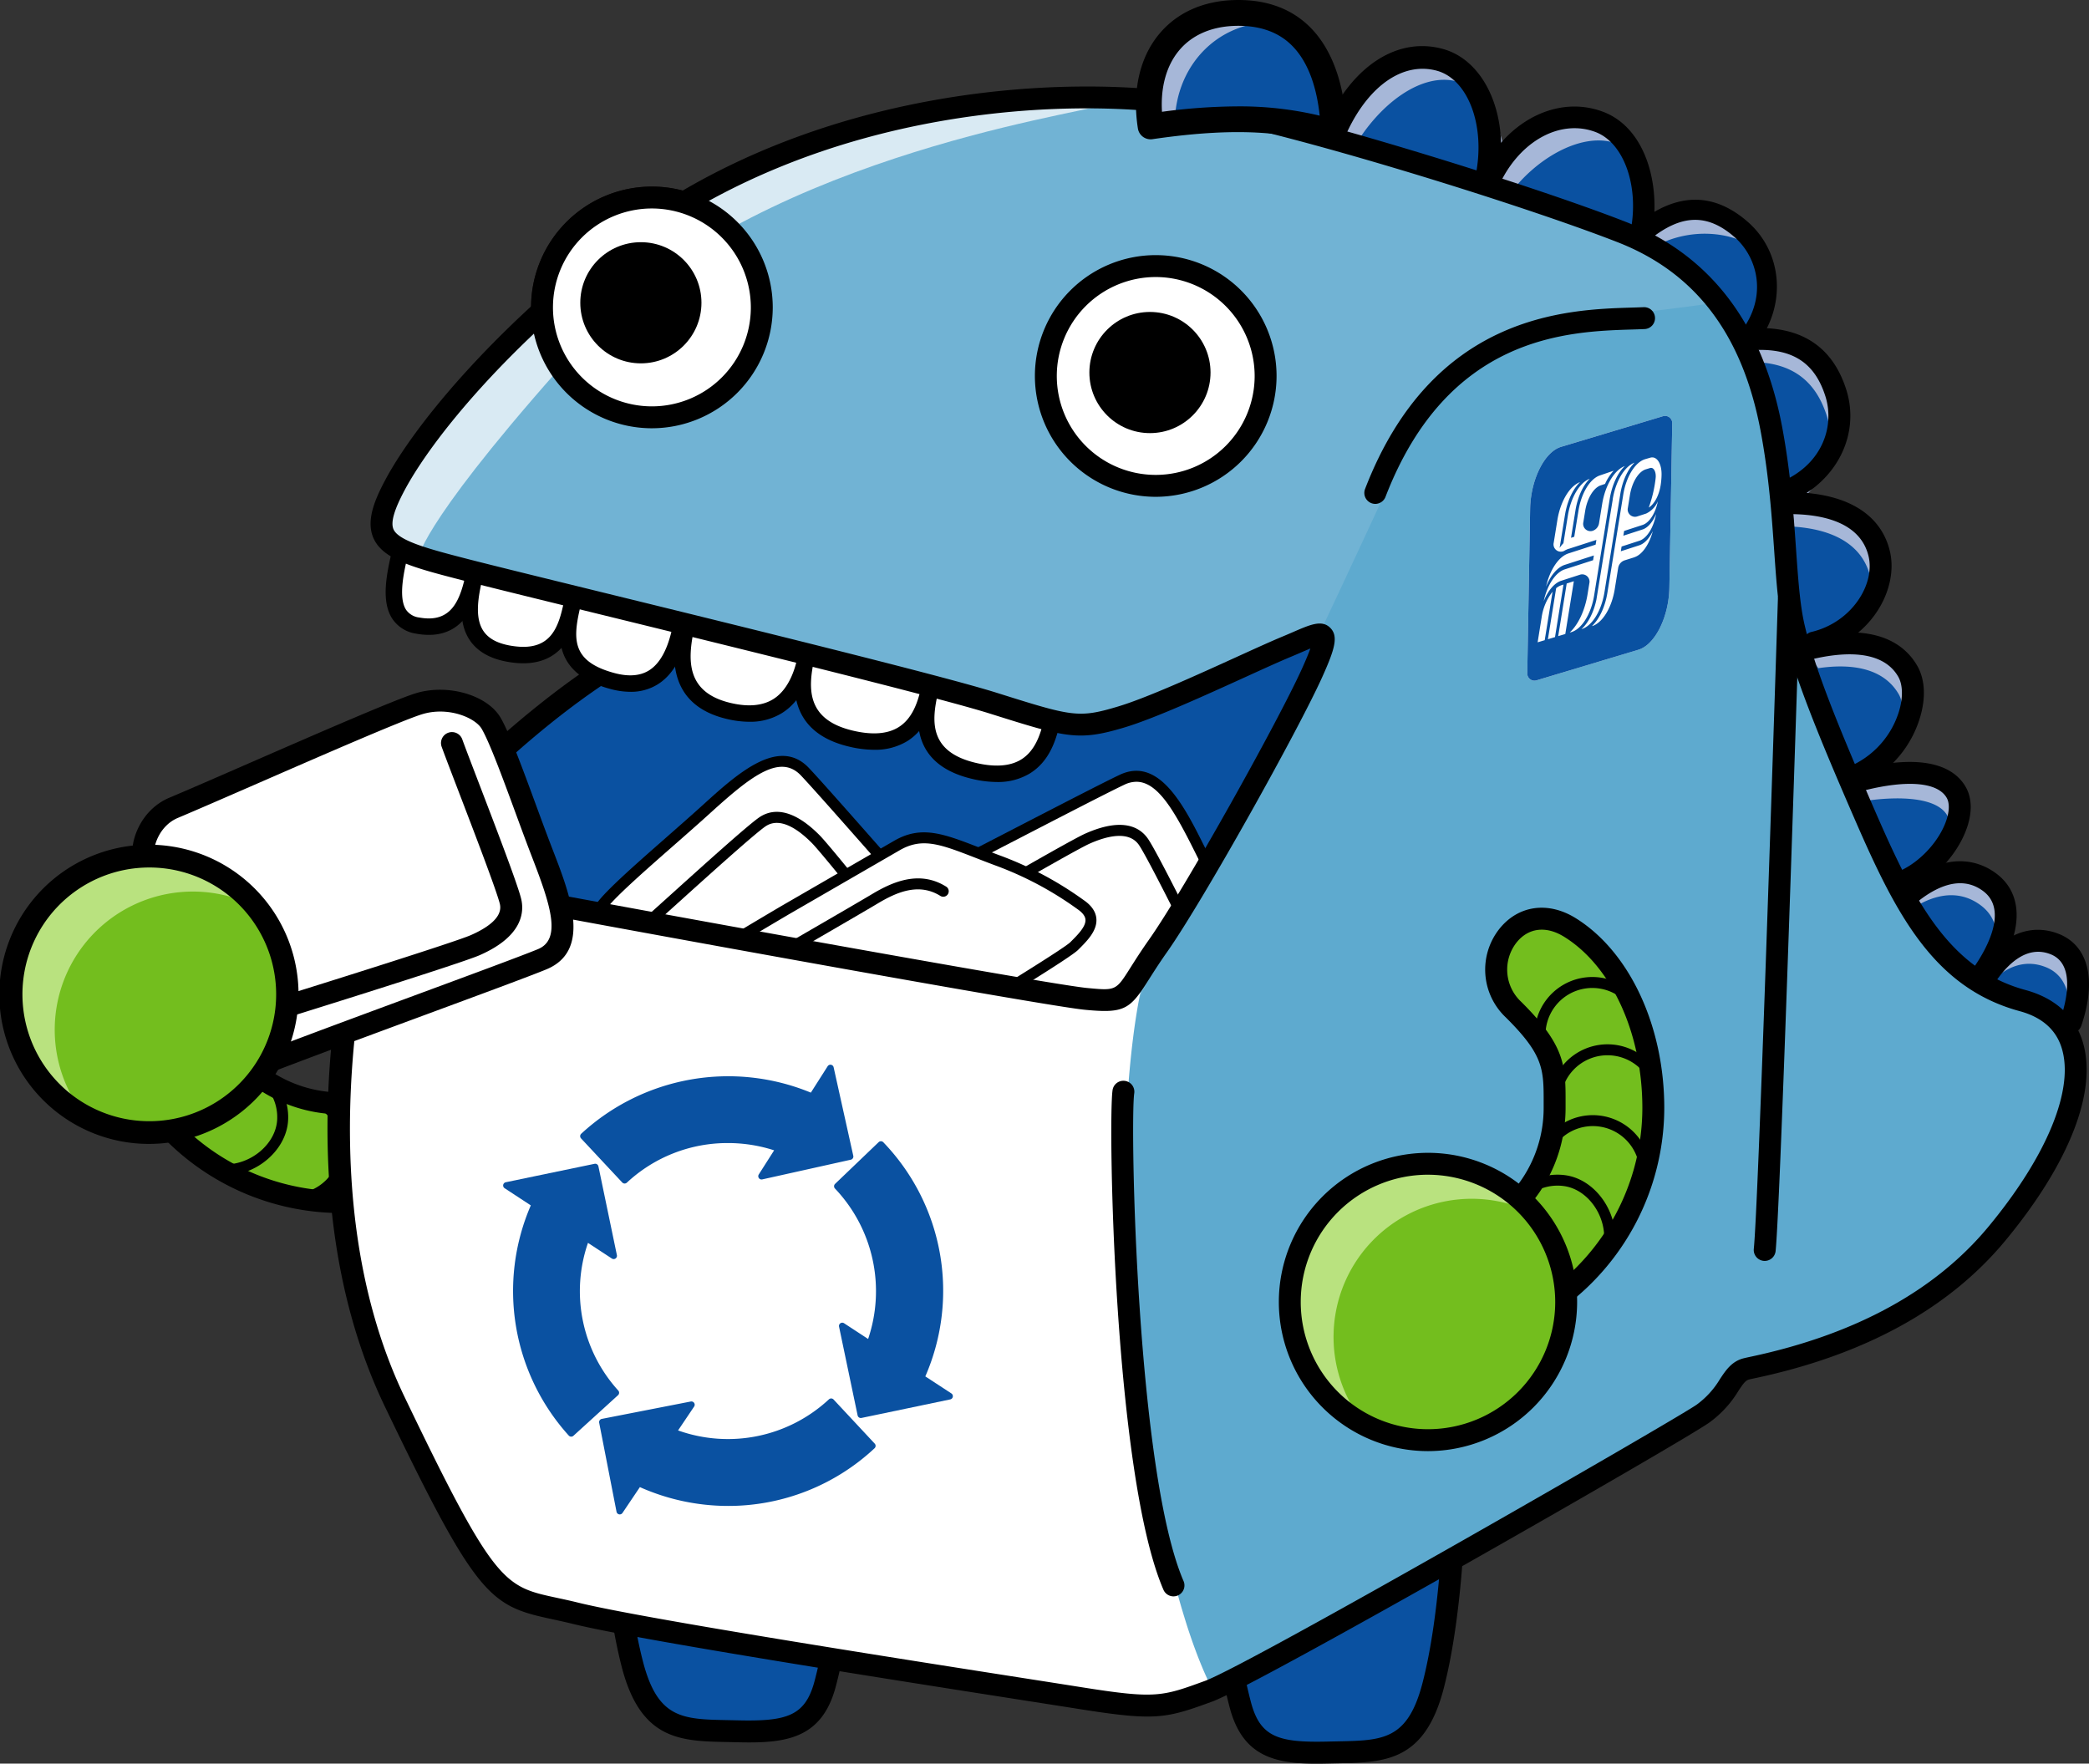 <svg xmlns="http://www.w3.org/2000/svg" width="687.02" height="580"><rect width="100%" height="100%" fill="#333333" stroke="none"/><g data-name="グループ 42745" transform="translate(-145.155 -186.438)"><g data-name="グループ 41217"><path data-name="パス 316689" d="M264.648 581.427c23.688-2.212 47.167-13.951 56.557-32.882s-15.982-31.3-28.642-15.914-18.334 15.293-30.933 16.47a45.452 45.452 0 01-45.9-27.163 17.194 17.194 0 01-31.3 9.205 77.934 77.934 0 0080.218 50.284z" fill="#73be1e"/></g><g data-name="グループ 41218"><path data-name="パス 316690" d="M273.536 473.8c1.126-5.356 38.04-48.468 79.464-72.42s44.805-21.979 44.805-21.979l189.361 10.143-70.447 136.389-245.156-48.751z" fill="#0a51a1"/><path data-name="パス 316691" d="M516.719 529.534a3.477 3.477 0 01-.7-.071l-245.157-48.75a3.6 3.6 0 01-2.41-5.349l1.813-3.107c3.767-9.434 42.027-51.5 80.934-73.994 35.508-20.535 44.213-22.808 47.129-22.442l189.03 10.125a3.6 3.6 0 013.01 5.252l-70.449 136.386a3.605 3.605 0 01-3.2 1.95zm-239.66-54.935l237.702 47.266 66.645-129.026-183.794-9.846c-.069 0-.135-.008-.2-.015-1.3.2-9.152 2.174-42.6 21.517-39.55 22.87-75.447 64.277-77.753 70.104zm-3.523-.8zm124.036-90.834zm-1.548-.43c.084.048.165.089.247.127-.085-.043-.166-.083-.248-.129zm-.013-.008l.013.008zm-.01-.005l.01.005zm-.013-.008l.01.005z"/></g><g data-name="グループ 41219" transform="translate(485.501 270.341)"><circle data-name="楕円形 297" cx="36.139" cy="36.139" r="36.139" transform="translate(3.602 3.601)" fill="#fff"/><path data-name="パス 316692" d="M39.741 79.48a39.74 39.74 0 1139.744-39.741A39.786 39.786 0 0139.741 79.48zm0-72.275a32.535 32.535 0 1032.537 32.534A32.572 32.572 0 0039.741 7.204z" fill="#130a0a"/></g><circle data-name="楕円形 298" cx="19.922" cy="19.922" r="19.922" transform="translate(503.424 289.032)" fill="#130a0a"/><g data-name="グループ 41220" transform="translate(319.808 247.795)"><circle data-name="楕円形 299" cx="36.139" cy="36.139" r="36.139" transform="translate(3.605 3.604)" fill="#fff"/><path data-name="パス 316693" d="M39.742 79.485a39.742 39.742 0 1139.741-39.741 39.789 39.789 0 01-39.741 39.741zm0-72.28a32.538 32.538 0 1032.537 32.539 32.577 32.577 0 00-32.537-32.54z" fill="#130a0a"/></g><circle data-name="楕円形 300" cx="19.922" cy="19.922" r="19.922" transform="translate(336 266.087)" fill="#130a0a"/><path data-name="パス 316694" d="M257.411 585.373a81.654 81.654 0 01-76.361-52.963 3.6 3.6 0 016.33-3.323 13.593 13.593 0 0024.748-7.273 3.6 3.6 0 016.907-1.3 41.729 41.729 0 0042.26 25.009l1.538-.142c11.15-1.017 15.764-1.439 26.947-15.029a21.587 21.587 0 0128.673-4.868c8.379 5.422 10.725 15.105 5.979 24.671-9.264 18.677-32.6 32.361-59.448 34.871q-3.805.347-7.573.347zm7.237-3.938zm-71.35-39.983a74.461 74.461 0 0071.015 36.392c24.42-2.28 45.484-14.409 53.664-30.9 3.1-6.254 1.818-12.017-3.44-15.418a14.456 14.456 0 00-19.193 3.4c-13.095 15.914-19.76 16.524-31.858 17.627l-1.523.14a48.923 48.923 0 01-45.189-21.367 20.766 20.766 0 01-23.477 10.125z"/><path data-name="パス 316695" d="M406.991 571.215c-14.655-15.215-54.737-55-61-63s-3.178-18.832-2.575-23.144 21.14-20.9 32.57-31.194 24.7-23.289 33.848-13.677 63.192 72.021 71.879 80.448 1.314 8.1-10.27 18.006-41.694 32.844-45.181 35.549-13.227 3.293-19.271-2.988z" fill="#fff"/><path data-name="パス 316696" d="M419.093 577.929a18.6 18.6 0 01-13.4-5.466c-4.721-4.9-12.2-12.474-20.121-20.49-17.2-17.414-36.7-37.148-41-42.652-6.973-8.918-6.903-21.236-2.473-26.712 3.61-4.472 13.15-12.848 22.376-20.947 3.574-3.137 7.128-6.259 10.313-9.126l1.777-1.6c11-9.968 24.7-22.363 34.583-11.973 3.892 4.09 15.5 17.269 28.94 32.526 17.78 20.182 37.929 43.059 42.888 47.871 3.262 3.165 4.517 5.333 4.334 7.489-.241 2.789-2.758 4.5-6.569 7.105a88.388 88.388 0 00-8.12 6.071c-9.978 8.531-33.457 26.553-42.3 33.335l-2.954 2.268a13.956 13.956 0 01-8.274 2.301zm-10.8-7.962c5.354 5.554 14.088 4.972 16.872 2.812l2.964-2.28c8.821-6.767 32.247-24.748 42.151-33.215a91.442 91.442 0 018.43-6.307c2.745-1.873 4.914-3.353 5.008-4.441.076-.882-1.017-2.425-3.251-4.594-5.061-4.909-25.261-27.844-43.084-48.077-12.856-14.594-25-28.383-28.846-32.425-6.93-7.276-16.615.448-29.555 12.162l-1.785 1.612c-3.193 2.878-6.76 6.007-10.347 9.157-9.111 8-18.535 16.272-21.951 20.5-3.493 4.324-3.155 14.978 2.517 22.231 4.177 5.341 24.44 25.853 40.722 42.339 7.923 8.027 15.413 15.607 20.151 20.526z"/><path data-name="パス 316697" d="M459.442 521.074a1.806 1.806 0 01-1.416-.684c-.407-.516-40.8-51.6-45.868-56.712-4.319-4.357-10.486-8.839-15.37-5.394-3.849 2.707-18.822 16.216-29.756 26.08-5.039 4.545-9.365 8.447-11.676 10.463a1.802 1.802 0 11-2.369-2.715c2.306-2.008 6.612-5.9 11.633-10.425 11.615-10.476 26.07-23.517 30.094-26.349 3.834-2.7 10.413-3.874 20 5.8 5.206 5.257 44.47 54.905 46.14 57.015a1.8 1.8 0 01-.3 2.529 1.776 1.776 0 01-1.112.392z"/><path data-name="パス 316698" d="M469.275 565.953c19.18-8.852 70.974-31.357 79.714-36.543s10.26-14.167 11.264-18.4-12.568-29.374-19.468-43.122-14.559-30.671-26.568-25.037S429.18 487 418.025 491.696s-4.167 7.072 3.028 20.507 26.919 45.746 29.186 49.533 11.125 7.87 19.036 4.217z" fill="#fff"/><path data-name="パス 316699" d="M462.709 569.17c-6.3 0-12.027-3.178-14.02-6.505l-1.947-3.223c-5.768-9.523-21.092-34.825-27.28-46.384a89.038 89.038 0 00-5.361-8.608c-2.606-3.808-4.327-6.32-3.536-9.007.61-2.074 2.568-3.638 6.757-5.4 6.378-2.684 33.508-16.7 57.447-29.072 18.016-9.309 33.574-17.348 38.679-19.745 12.98-6.078 21.242 10.446 27.877 23.728l1.068 2.133c1.924 3.833 4.106 8.036 6.3 12.263 5.651 10.893 11.5 22.155 13.234 27.628 2.13 6.709-2.278 18.214-12.017 23.987-6 3.562-31.3 14.854-53.621 24.816-10.318 4.606-20.065 8.956-26.258 11.816a17.375 17.375 0 01-7.322 1.573zm6.566-3.211zm49.613-122.423a9.185 9.185 0 00-3.912.943c-5.041 2.367-21.321 10.779-38.554 19.684-24 12.4-51.2 26.453-57.7 29.194-2.867 1.207-4.449 2.25-4.7 3.1-.305 1.045 1.177 3.211 3.056 5.956a91.425 91.425 0 015.562 8.938c6.144 11.478 21.43 36.719 27.185 46.224l1.955 3.234c1.81 3.023 9.736 6.742 16.743 3.511 6.213-2.867 15.97-7.225 26.3-11.834 21.128-9.431 47.426-21.168 53.248-24.626 7.921-4.7 12.106-14.5 10.423-19.8-1.645-5.178-7.415-16.3-13-27.058-2.2-4.24-4.388-8.458-6.322-12.3l-1.07-2.143c-6.631-13.281-12.125-23.023-19.214-23.023z"/><path data-name="パス 316700" d="M546.729 514.503a1.8 1.8 0 01-1.6-.966c-1.424-2.72-4.037-7.929-7.082-14-6.6-13.158-15.644-31.182-18.245-35.1-3.3-4.972-10.674-3.048-16.28-.559-6.577 2.929-62.77 35.847-63.337 36.18a1.802 1.802 0 01-1.823-3.109c2.324-1.36 56.939-33.353 63.7-36.363 12.451-5.537 18.156-2.044 20.744 1.861 2.723 4.1 11.452 21.494 18.466 35.473 3.033 6.045 5.636 11.234 7.054 13.944a1.8 1.8 0 01-1.594 2.636z"/><g data-name="グループ 41221"><path data-name="パス 316701" d="M403.289 485.799s27.29-15.774 36.805-21.283 16.773-1.251 32.8 4.759a113.574 113.574 0 0127.791 14.77c6.76 4.759 1.5 9.764-2.255 13.522s-68.1 42.311-77.362 48.318-18.026-.249-34.55-10.514-27.041-22.033-20.029-27.038 36.8-22.534 36.8-22.534z" fill="#fff"/><path data-name="パス 316702" d="M413.56 550.052c-6.93 0-14.48-4.716-24.971-11.264l-3.023-1.884c-14.249-8.852-22.877-17.912-23.08-24.234a6.626 6.626 0 012.954-5.8c7-5 35.717-21.905 36.937-22.62l.013-.008s27.29-15.771 36.8-21.28c8.979-5.206 16.262-2.372 28.324 2.323 1.863.722 3.856 1.5 6.01 2.306a114.985 114.985 0 0127.613 14.561l.587.417c2.466 1.736 3.811 3.742 4 5.959.341 3.963-3.058 7.354-5.791 10.08l-.229.229c-2.474 2.476-25.241 16.45-54.75 34.461-10.664 6.508-19.874 12.131-22.9 14.1a15.209 15.209 0 01-8.494 2.654zm-9.36-62.694c-.531.31-29.827 17.558-36.665 22.442a3.063 3.063 0 00-1.449 2.753c.158 4.888 8.75 13.445 21.382 21.293l3.03 1.886c14.1 8.806 21.867 13.651 29.588 8.643 3.074-1.991 11.864-7.357 22.991-14.149 20.594-12.568 51.712-31.566 54.079-33.932l.231-.231c2.2-2.2 4.942-4.932 4.746-7.222-.094-1.108-.933-2.224-2.486-3.32l-.608-.432a111.423 111.423 0 00-26.779-14.127 452.682 452.682 0 01-6.048-2.321c-11.806-4.588-17.731-6.894-25.215-2.56-9.426 5.452-36.302 20.984-36.798 21.271z"/></g><g data-name="グループ 41222"><path data-name="パス 316703" d="M455.367 479.541c-8.013-5.008-16.275-1.253-22.533 2.5s-41.81 24.288-41.81 24.288" fill="#fff"/><path data-name="パス 316704" d="M391.023 508.137a1.8 1.8 0 01-.9-3.363c.356-.206 35.61-20.568 41.787-24.27 6.742-4.045 15.614-7.985 24.412-2.486a1.8 1.8 0 11-1.909 3.053c-7.1-4.433-14.422-1.215-20.65 2.522-6.2 3.719-41.482 24.1-41.838 24.3a1.808 1.808 0 01-.902.244z"/></g><path data-name="パス 316705" d="M820.853 496.904c-6.485-2.55-12.848-.475-18.555 5.59l-1.8-1.07c5.234-9.556 6.51-19.244-.989-24.837-6-4.474-13.125-4.337-20.713-.018l-1.49-3.973c9.208-7.024 14.953-19.013 11.2-25.566-3.651-6.368-12.889-7.431-23.9-5.636l-1.9-4.344c9.942-8.257 14.211-22.335 9.856-29.873-4.406-7.626-13.634-10.453-26.479-8.559-.285-.676-.557-1.319-.821-1.95 13.006-4.85 20.332-17.935 17.937-28.075-2.344-9.927-11.142-15.525-25.04-16.511-.224-2.214-.45-4.428-.674-6.625 10.852-7.1 14.77-19.3 11.427-29.806-3.946-12.4-12.848-19.379-30.6-17.406l3.9 15.621-6.114-.1 9.693 109.741s28.451 67.847 32.829 70.348 44.086 29.7 44.086 29.7l6.577-9.37 16.941 8.455c3.808-11.137 3.65-22.193-5.371-25.736z" fill="#0a51a1"/><g data-name="グループ 41223" fill="#a6b7d8"><path data-name="パス 316706" d="M735.198 359.648c13.9.986 22.7 6.584 25.04 16.509 1.18 4.993-.864 9.853-4.784 14.086 6.368-6.139 9.406-14.6 7.743-21.649-2.344-9.927-11.142-15.525-25.04-16.511a298.87 298.87 0 00-.173-1.708 30.144 30.144 0 01-3.46 2.649c.224 2.194.45 4.409.674 6.624z"/><path data-name="パス 316707" d="M745.951 323.215a24.852 24.852 0 01.559 12.851 25.234 25.234 0 002.4-20.416c-3.945-12.4-12.848-19.379-30.6-17.406l1.815 7.268c14.592-.282 22.254 6.477 25.826 17.703z"/><path data-name="パス 316708" d="M743.121 406.183c12.845-1.9 22.073.933 26.479 8.559 2.835 4.906.142 13.036-4.815 20.4 8.43-8.381 11.808-20.975 7.774-27.961-4.405-7.626-13.633-10.453-26.479-8.559l-.419-1a53.717 53.717 0 01-6.9 3.142c.267.63 4.075 4.746 4.36 5.419z"/><path data-name="パス 316709" d="M755.367 445.688c.653 1.5 1.291 2.951 1.9 4.342 11.01-1.792 24.626-1.8 28.276 4.566a11.084 11.084 0 01.874 7.631c3.185-5.532 4.309-11.315 2.085-15.2-3.651-6.368-12.889-7.431-23.9-5.636l-1.632-3.729a49.991 49.991 0 01-7.603 8.026z"/><path data-name="パス 316710" d="M820.857 496.904c-6.485-2.55-12.848-.475-18.555 5.59l-1.569-.931a39.663 39.663 0 01-3.193 7.426l1.8 1.07c5.707-6.068 12.07-8.14 18.558-5.59 6.81 2.677 8.559 9.645 7.37 17.691l.956.478c3.808-11.135 3.65-22.19-5.367-25.734z"/><path data-name="パス 316711" d="M774.349 480.161l1.49 3.973c7.588-4.319 14.716-4.456 20.713.018 5.2 3.877 6.175 9.721 4.545 16.125 4.713-9.177 5.613-18.321-1.586-23.69-6-4.474-13.125-4.337-20.713-.018l-.13-.341a35.227 35.227 0 01-4.319 3.933z"/><path data-name="パス 316712" d="M762.703 437.05l.269.615q.949-1.243 1.813-2.527a30.04 30.04 0 01-2.082 1.912z"/><path data-name="パス 316713" d="M800.734 501.563q.2-.644.364-1.286c-.2.384-.389.765-.6 1.146z"/><path data-name="パス 316714" d="M777.308 472.596l1.36 3.633c4.022-4.3 6.876-9.419 7.751-14a35.668 35.668 0 01-9.111 10.367z"/><path data-name="パス 316715" d="M737.483 345.457l.5 4.916a26.709 26.709 0 008.526-14.307 28.342 28.342 0 01-9.026 9.391z"/><path data-name="パス 316716" d="M745.661 397.621a38.556 38.556 0 009.792-7.38 29.583 29.583 0 01-10.194 6.427c.13.307.269.635.402.953z"/></g><path data-name="パス 316717" d="M730.942 352.383a3.6 3.6 0 01-1.264-6.978c14.615-5.478 19.01-18.568 15.8-28.662-3.8-11.953-12.062-16.549-26.771-14.92a3.602 3.602 0 11-.8-7.159c18.014-2.008 29.6 4.693 34.433 19.895 4.868 15.3-3.788 31.464-20.136 37.593a3.567 3.567 0 01-1.262.231z"/><path data-name="パス 316718" d="M717.786 261.912c-7.454-6.523-19.219-6.749-30.628-2.369.737-13.42-5.849-29.235-16.127-33.045-11.132-4.128-26.98 4.916-35.88 17.734 1.345-16.3-5.018-34.995-16.465-38.119-12.767-3.488-28.434 9.447-36.413 26.263l52.126 17.376c.043-.208.066-.427.1-.638l46.526 14.556 39.706 33.335c9.029-12.245 6.265-27.03-2.945-35.093z" fill="#0a51a1"/><g data-name="グループ 41224" fill="#a6b7d8"><path data-name="パス 316719" d="M640.864 251.374c.053-.076.112-.148.163-.221l-.148-.046c-.007.086-.007.178-.015.267z"/><path data-name="パス 316720" d="M640.88 251.107l.147.046c8.93-12.7 24.651-21.618 35.719-17.515a12.6 12.6 0 016.882 6.721c-2.834-6.536-7.2-11.862-12.6-13.862-9.22-3.419-28.993 4.835-35.506 18.641.695 4.304 5.691 1.653 5.358 5.969z"/><path data-name="パス 316721" d="M687.889 268.325c12.645-7.705 27.857-5.771 35.417.585a24.658 24.658 0 00-5.519-7c-7.454-6.523-19.216-6.749-30.628-2.369.285-5.175 1.167.85.73 8.784z"/><path data-name="パス 316722" d="M624.401 213.253a14.533 14.533 0 015.349 2.87c-2.779-5.038-6.51-8.768-11.063-10.011-12.767-3.488-28.434 9.447-36.413 26.263l8.081 2.695c8.444-14.562 22.436-24.987 34.046-21.817z"/><path data-name="パス 316723" d="M683.628 240.359a41.398 41.398 0 011.312 3.414 23.89 23.89 0 00-1.312-3.414z"/><path data-name="パス 316724" d="M635.152 244.231a48.812 48.812 0 015.153-6.21c-1.472-9.136-5.14-17.475-10.555-21.9 4.21 7.633 6.21 18.295 5.402 28.11z"/></g><path data-name="パス 316725" d="M720.733 300.318a3.314 3.314 0 01-2.667-5.285c8.374-11.356 5.1-24-2.466-30.625-8.88-7.771-17.429-7.563-27.722.686a3.317 3.317 0 01-4.146-5.178c12.749-10.217 24.941-10.385 36.238-.5s12.772 26.891 3.435 39.553a3.311 3.311 0 01-2.672 1.349z"/><path data-name="パス 316726" d="M684.543 268.32a3.452 3.452 0 01-.813-.1 3.546 3.546 0 01-2.646-4.268c3.564-15.189-1.5-30.5-11.287-34.128-10.951-4.067-23.5 2.234-30.518 15.306a3.553 3.553 0 11-6.261-3.361c8.74-16.282 24.885-23.942 39.25-18.608 14.79 5.489 19.615 25.876 15.731 42.413a3.554 3.554 0 01-3.456 2.746z"/><path data-name="パス 316727" d="M634.119 248.456a3.766 3.766 0 01-.747-.074 3.718 3.718 0 01-2.9-4.385c3.282-16.094-2.443-31.482-12.767-34.3-10.893-2.974-22.144 4.627-29.367 19.844a3.716 3.716 0 11-6.714-3.188c8.864-18.682 23.436-27.826 38.038-23.825 14.267 3.895 22.213 22.762 18.092 42.954a3.715 3.715 0 01-3.635 2.974z"/><path data-name="パス 316728" d="M741.751 401.367a3.6 3.6 0 01-.834-7.11c13.349-3.183 20.919-15.738 18.774-24.839-2.71-11.478-15.66-13.91-26.125-13.91-.066 0-.155-.005-.193 0a3.6 3.6 0 01-.008-7.2h.2c18.413 0 30.178 6.907 33.139 19.463 2.934 12.426-6.249 29.242-24.115 33.5a3.52 3.52 0 01-.838.096z"/><path data-name="パス 316729" d="M756.805 444.505a3.6 3.6 0 01-1.569-6.849 28.942 28.942 0 0014.421-17.175c1.4-4.543 1.317-8.841-.219-11.5-5.333-9.233-18.822-8.109-29.2-5.539a3.606 3.606 0 01-1.734-7c23.149-5.735 32.994 1.693 37.174 8.931 2.593 4.489 2.9 10.608.864 17.225a35.865 35.865 0 01-18.176 21.545 3.627 3.627 0 01-1.561.362z"/><path data-name="パス 316730" d="M772.234 479.376a3.6 3.6 0 01-1.579-6.843c6.635-3.226 12.7-10.13 14.757-16.8.885-2.875.872-5.328-.033-6.915-2.926-5.1-12.756-6-26.967-2.471a3.602 3.602 0 11-1.739-6.991c22.849-5.692 31.619.059 34.954 5.878 1.942 3.386 2.171 7.751.671 12.622-2.639 8.559-10.072 17.06-18.494 21.151a3.546 3.546 0 01-1.57.369z"/><path data-name="パス 316731" d="M797.726 509.56a3.6 3.6 0 01-2.979-5.623c3.574-5.275 10.985-18.219 2.611-24.46-8.043-6-17.381-.371-23.8 5.41a3.603 3.603 0 11-4.822-5.356c16.066-14.465 27.529-9.863 32.931-5.829 9.269 6.907 8.913 19.722-.951 34.278a3.6 3.6 0 01-2.99 1.58z"/><path data-name="パス 316732" d="M826.225 526.243a3.536 3.536 0 01-1.167-.2 3.6 3.6 0 01-2.242-4.571c1.8-5.285 5.1-17.925-3.277-21.217-8.1-3.2-14.683 3.737-18.781 10.1a3.602 3.602 0 11-6.058-3.9c10.593-16.47 21.763-15.164 27.475-12.917 9.823 3.864 12.612 15.174 7.459 30.254a3.609 3.609 0 01-3.409 2.451z"/><path data-name="パス 316733" d="M424.15 703.808c-1.266 2.115-3.8 21.979-7.606 36.352s-12.683 16.061-29.166 15.639-28.319.844-34.237-21.979-6.762-53.682-6.762-53.682" fill="#0a51a1"/><path data-name="パス 316734" d="M391.541 759.462c-1.388 0-2.809-.025-4.258-.064l-2.987-.064c-15.245-.3-28.408-.557-34.644-24.613-5.951-22.955-6.841-53.207-6.876-54.483a3.601 3.601 0 117.2-.2c.005.3.9 30.722 6.648 52.874 4.866 18.766 13.013 18.926 27.808 19.216l3.033.064c16.521.422 22.528-1.388 25.592-12.955 2.013-7.611 3.661-16.768 4.985-24.122 1.668-9.271 2.181-11.775 3.015-13.163a3.602 3.602 0 016.269 3.549c-.44 1.157-1.37 6.322-2.191 10.891-1.347 7.484-3.023 16.8-5.112 24.687-4.235 16.004-14.823 18.383-28.482 18.383zm35.758-53.9l-.059.1z"/><g data-name="グループ 41225"><path data-name="パス 316735" d="M300.385 571.739a1.8 1.8 0 01-1.3-3.053 2.391 2.391 0 00.712-1.052 14.139 14.139 0 01.6-1.33 15.4 15.4 0 00-16.491-22.221 1.8 1.8 0 11-.658-3.539 18.753 18.753 0 0112.195 1.79 19.041 19.041 0 018.155 25.627 9.906 9.906 0 00-.455 1.007 5.81 5.81 0 01-1.464 2.219 1.8 1.8 0 01-1.294.552z"/></g><g data-name="グループ 41226"><path data-name="パス 316736" d="M276.419 581.277a1.8 1.8 0 01-1.024-3.284 2.37 2.37 0 00.908-.895 14.183 14.183 0 01.854-1.18 15.4 15.4 0 00-11.747-25.055 1.8 1.8 0 01.031-3.6h.028a19 19 0 0114.5 30.917 10.24 10.24 0 00-.646.9 5.787 5.787 0 01-1.876 1.884 1.791 1.791 0 01-1.028.313z"/></g><g data-name="グループ 41227"><path data-name="パス 316737" d="M246.419 581.928a1.8 1.8 0 01-.514-3.528 15.431 15.431 0 0010.357-19.178 15.246 15.246 0 00-5.819-8.117 1.803 1.803 0 012.095-2.934 18.834 18.834 0 017.176 10.018 19.038 19.038 0 01-12.777 23.663 1.81 1.81 0 01-.518.076z"/></g><g data-name="グループ 41228"><path data-name="パス 316738" d="M219.198 572.982c-.272 0-.542-.005-.814-.018a1.8 1.8 0 01-1.724-1.874 1.819 1.819 0 011.876-1.726c8.971.366 17.439-6.7 17.78-14.843a15.247 15.247 0 00-2.852-9.571 1.801 1.801 0 112.934-2.09 18.831 18.831 0 013.518 11.811c-.409 9.779-10.178 18.311-20.718 18.311z"/></g><path data-name="パス 316739" d="M451.384 411.279c-1.479 6.551-5.623 24.01 14.033 28.66s24.219-11.966 25.909-19.15" fill="#fff"/><path data-name="パス 316740" d="M410.974 400.684c-1.477 6.551-5.621 24.008 14.033 28.657s24.221-11.963 25.912-19.147" fill="#fff"/><path data-name="パス 316741" d="M370.615 392.524c-1.444 6.551-5.173 23.016 13.979 27.666s23.6-11.963 25.251-19.147" fill="#fff"/><path data-name="パス 316742" d="M334.2 381.743c-2.532 10.423-4.955 24.01 12.37 28.66s21.354-11.963 22.844-19.15" fill="#fff"/><path data-name="パス 316743" d="M301.324 373.249c-2.535 10.423-4.8 26.347 13.018 28.444 14.724 1.731 17.886-11.747 19.379-18.934" fill="#fff"/><path data-name="パス 316744" d="M276.882 367.481c-2.532 10.423-4.98 22.734 5.631 24.684 14.582 2.679 17.238-10.448 18.728-17.632" fill="#fff"/><g data-name="グループ 41229"><path data-name="パス 316745" d="M473.012 443.61a35.866 35.866 0 01-8.219-1.042c-21.936-5.188-17.945-22.777-16.445-29.4l.074-.33a2.703 2.703 0 115.272 1.192l-.076.335c-2.082 9.187-3.012 19.295 12.418 22.945 6.325 1.5 11.361 1.126 14.971-1.108 4.538-2.809 6.3-8.173 7.324-12.533a2.702 2.702 0 115.26 1.236c-1.263 5.379-3.516 12.042-9.742 15.891a20.227 20.227 0 01-10.837 2.814z"/><path data-name="パス 316746" d="M432.628 433.017a35.949 35.949 0 01-8.242-1.045c-22.284-5.272-18.054-24-16.666-30.15a2.704 2.704 0 015.275 1.192c-2.308 10.212-2.372 20.149 12.634 23.7 6.343 1.5 11.394 1.131 15.014-1.111 4.535-2.8 6.287-8.135 7.306-12.469a2.702 2.702 0 115.26 1.238c-1.159 4.932-3.43 11.938-9.724 15.827a20.266 20.266 0 01-10.857 2.818z"/><path data-name="パス 316747" d="M391.606 423.805a32.511 32.511 0 01-7.649-.986c-21.438-5.206-17.139-24.664-15.728-31.057l.066-.3a2.702 2.702 0 115.277 1.162l-.066.3c-2.372 10.743-2.593 21.163 11.727 24.641 5.847 1.421 10.618 1.019 14.19-1.185 5.664-3.5 7.408-11.107 7.982-13.608a2.702 2.702 0 115.267 1.207c-.7 3.045-2.824 12.309-10.41 17a19.878 19.878 0 01-10.656 2.826z"/><path data-name="パス 316748" d="M352.484 413.951a25.516 25.516 0 01-6.617-.941c-20.635-5.537-17.053-20.291-14.91-29.107a2.702 2.702 0 015.252 1.276c-2.7 11.139-3.4 18.73 11.058 22.612 4.578 1.225 8.374.943 11.279-.847 5.519-3.4 7.245-11.732 7.982-15.291a2.703 2.703 0 115.293 1.1c-.877 4.24-2.936 14.172-10.443 18.794a16.628 16.628 0 01-8.894 2.404z"/><path data-name="パス 316749" d="M317.241 404.57a27.094 27.094 0 01-3.213-.2c-6.671-.783-11.462-3.213-14.249-7.217-4.23-6.081-3.01-14.335-1.06-22.351a2.701 2.701 0 115.25 1.276c-1.647 6.785-2.761 13.662.249 17.988 1.889 2.718 5.305 4.332 10.441 4.937 11.648 1.373 14.193-6.172 15.96-14.694a2.703 2.703 0 115.293 1.1c-1.222 5.889-3.978 19.161-18.671 19.161z"/><path data-name="パス 316750" d="M286.223 395.228a23.173 23.173 0 01-4.2-.4 11.365 11.365 0 01-7.865-4.927c-3.7-5.7-1.978-14.515.1-23.057a2.702 2.702 0 115.252 1.276c-1.33 5.468-3.551 14.615-.814 18.84a6.089 6.089 0 004.3 2.55c11 2.026 13.654-6.144 15.576-15.431l5.313 1.007c-1.305 6.298-4.176 20.139-17.662 20.142z"/></g><path data-name="パス 316751" d="M545.46 710.783c1.268 2.113 3.806 21.979 7.608 36.35s12.68 16.061 29.166 15.639 28.319.846 34.237-21.979 6.762-53.68 6.762-53.68" fill="#0a51a1"/><path data-name="パス 316752" d="M578.088 766.439c-13.669 0-24.265-2.374-28.5-18.385-2.09-7.893-3.765-17.205-5.112-24.689-.834-4.634-1.779-9.884-2.212-10.934a3.5 3.5 0 011.291-4.84 3.7 3.7 0 015 1.34c.834 1.388 1.347 3.889 3.012 13.158 1.325 7.354 2.972 16.511 4.988 24.125 3.063 11.569 9.063 13.384 25.592 12.96l3.035-.066c14.793-.292 22.94-.455 27.806-19.216 5.748-22.172 6.64-52.571 6.648-52.876a3.654 3.654 0 013.7-3.5 3.6 3.6 0 013.5 3.7c-.036 1.276-.925 31.527-6.876 54.483-6.236 24.054-19.4 24.315-34.639 24.616l-2.995.063c-1.441.035-2.857.061-4.238.061z"/><g data-name="グループ 41230"><path data-name="パス 316753" d="M349.902 266.685c-39.3 30.025-65.094 60.866-74.957 79.464s-3.1 20.853 23.108 27.615 148.783 36.068 173.862 43.958 27.9 8.735 41.989 4.51 42.83-18.316 54.384-23.108 16.061-8.453 8.453 8.455-38.6 72.7-50.721 89.89-8.735 18.878-23.67 17.47-219.231-38.6-225.713-40.578-8.735 3.381-10.708 9.3-24.8 93.273 9.017 163.718 34.38 63.4 59.458 69.6 141.174 23.956 165.972 27.897 27.615 3.1 42.268-2.252 153.855-85.1 162.592-91.3 9.017-13.245 14.088-14.653 52.693-8.453 82.563-44.523 35.506-69.319 8.455-76.645-39.169-31.843-51.567-60.3-20.289-47.9-23.673-62.557-2.252-37.479-7.326-64.812-18.316-52.976-49.312-65.094-108.488-36.35-141.175-41.7c-29.5-4.837-116.942-8.177-187.387 45.645z" fill="#71b3d4"/><path data-name="パス 316754" d="M709.667 285.899c-33.251 5.636-93.195 4.456-105.031 54.051 0 0-55.23 120.606-83.407 171.891-12.782 23.26-1.472 174.99 10.926 199.789s-11.208 50.5 59.519 6.48c18.219-11.34 109.789-66.281 115.987-69.665s18.812-15.421 25.574-16.547 34.121-10.863 56.664-30.587 59.008-68.78 19.556-86.25-46.131-36.105-66.692-95.776c-9.94-28.851-10.146-66-16.046-92.767-5.509-24.99-17.05-40.619-17.05-40.619z" fill="#5eaacf"/></g><path data-name="パス 316755" d="M508.266 220.894c-10.146 3.384-117.083 18.176-170.341 76.93s-54.949 71.432-54.949 71.432-18.6-6.34-10.565-19.442 53.258-84.536 112.009-104.825 62.556-22.828 78.195-24.095 45.651 0 45.651 0z" fill="#d9eaf3"/><path data-name="パス 316756" d="M597.449 352.149a3.608 3.608 0 01-3.361-4.9c22.241-57.661 66.428-59.005 87.663-59.654 1.393-.043 2.69-.084 3.879-.135a3.604 3.604 0 11.32 7.2c-1.22.053-2.55.094-3.981.14-21.191.646-60.64 1.846-81.158 55.042a3.609 3.609 0 01-3.362 2.307z"/><path data-name="パス 316757" d="M725.529 601.109a3.673 3.673 0 01-.374-.018 3.606 3.606 0 01-3.218-3.953c1.48-14.424 6.383-165.445 7.85-211.386l.084-2.585a3.654 3.654 0 013.717-3.485 3.606 3.606 0 013.485 3.719l-.081 2.583c-1.884 58.96-6.424 197.633-7.883 211.889a3.6 3.6 0 01-3.58 3.236z"/><path data-name="パス 316758" d="M523.059 503.443c-3.381 5.918-8.031 35.506-8.031 71.856s8.17 125.477 28.741 166.538a46.338 46.338 0 01-23.248 6.34c-13.524 0-207.113-35.082-207.113-35.082s-47.764-67.206-54.1-111.589-3.876-103.873 9.718-124.263c5.918-8.877 244.312 38.887 244.312 38.887z" fill="#fff"/><path data-name="パス 316759" d="M531.092 711.429a3.6 3.6 0 01-3.31-2.176c-16.336-37.832-18.212-153.977-16.742-164.247a3.603 3.603 0 117.133 1.019c-1.4 9.787.742 124.516 16.224 160.373a3.606 3.606 0 01-3.3 5.031z"/><path data-name="パス 316760" d="M522.459 750.954c-5.374 0-12.1-.839-22.65-2.517a7306.83 7306.83 0 00-16.382-2.57c-41.666-6.513-128.365-20.065-149.889-25.386-2.514-.62-4.779-1.108-6.854-1.556-20.457-4.393-24.712-6.912-54.986-69.988-35.923-74.833-9.477-165.546-9.19-166.416 1.594-4.782 4.9-14.734 15.179-11.6 5.794 1.708 209.289 38.953 225 40.435 9.447.892 9.454.895 14.188-6.6 1.556-2.453 3.488-5.514 6.2-9.358 11.623-16.491 42.548-71.892 50.38-89.3 1.324-2.941 2.145-4.98 2.651-6.391-.908.371-1.891.8-2.786 1.185-1.124.486-2.344 1.014-3.653 1.558-3.595 1.49-8.875 3.892-14.988 6.676-13.308 6.055-29.87 13.593-39.741 16.554-15.212 4.563-19.063 3.356-44.1-4.522-17.322-5.45-81.465-21.184-128.3-32.671-20.055-4.919-37.374-9.167-45.382-11.236-15.68-4.045-26.037-6.716-29.174-13.829-2.5-5.676.341-12.469 3.783-18.962 9.3-17.536 34.776-49.18 75.951-80.639 65.925-50.37 150.548-52.836 190.159-46.341 32.395 5.3 110.2 29.509 141.9 41.9 27.877 10.9 45.219 33.706 51.544 67.791 2.758 14.869 3.691 28.19 4.515 39.944.686 9.767 1.276 18.2 2.779 24.715 3.315 14.358 11.114 33.576 23.464 61.926 12.573 28.868 24.183 51.488 49.205 58.266 9.607 2.6 16.087 8.4 18.743 16.768 5.107 16.094-4.136 40.023-25.363 65.656-18.471 22.3-46.076 37.5-82.047 45.174-1.1.234-1.889.4-2.329.519-1.113.31-1.957 1.525-3.478 3.821a35.456 35.456 0 01-9.49 10.3c-9.373 6.653-148.776 86.384-163.441 91.745-9.007 3.299-13.878 4.949-21.418 4.949zm-248.336-273.43c-1.518 0-2.806 1.363-4.777 7.278-.282.841-25.3 89.87 8.847 161.019 29.606 61.68 32.72 62.348 50.006 66.063 2.138.46 4.474.961 7.067 1.6 21.219 5.244 107.708 18.766 149.271 25.261a8414.227 8414.227 0 0116.4 2.575c24.232 3.851 26.392 3.063 40.468-2.08 14.653-5.356 154.984-86.059 161.741-90.856a28.383 28.383 0 007.652-8.4c1.866-2.824 3.8-5.74 7.558-6.785.524-.148 1.459-.351 2.753-.626 34.347-7.326 60.592-21.7 78-42.726 19.346-23.357 28.335-45.367 24.046-58.876-1.9-6-6.533-10.036-13.758-11.994-28.119-7.614-40.57-31.677-53.929-62.341-12.517-28.736-20.439-48.285-23.876-63.187-1.632-7.065-2.242-15.761-2.946-25.831-.811-11.564-1.729-24.669-4.413-39.131-5.923-31.917-21.323-52.325-47.083-62.394-31.426-12.286-108.458-36.269-140.445-41.508-38.473-6.3-120.645-3.922-184.62 44.958-40.255 30.757-65 61.395-73.961 78.29-3.407 6.424-4.535 10.453-3.556 12.678 1.729 3.915 12.228 6.625 24.382 9.762 7.967 2.057 25.269 6.3 45.3 11.213 46.928 11.511 111.2 27.277 128.744 32.8 24.748 7.781 26.769 8.425 39.868 4.492 9.4-2.822 25.719-10.245 38.829-16.211 6.172-2.809 11.506-5.234 15.212-6.775 1.274-.526 2.458-1.04 3.549-1.513 5.712-2.474 9.485-4.113 12.22-1.337 2.72 2.761 1.447 7.011-2.649 16.115-7.931 17.625-39.276 73.763-51.061 90.487-2.611 3.7-4.487 6.671-6 9.058-6.205 9.82-7.957 11.157-20.957 9.922-16.308-1.538-220.833-39.017-226.42-40.715a5.067 5.067 0 00-1.462-.285zm75.778-210.839z"/><path data-name="パス 316761" d="M202.245 452.101c19.47-8.2 71.009-31.278 80.73-34.237s12.472-1.879 16.275.234 18.135 32.936 23.629 47.306 12.838 31.431.58 36.5-89.936 33.04-100.925 38.114-8.031-1.691-13.1-16.064-15.639-50.721-16.905-54.948 1.685-13.517 9.716-16.905z" fill="#fff"/><path data-name="パス 316762" d="M217.009 545.298a6.844 6.844 0 01-3.058-.676c-3.284-1.6-4.144-5.26-5.232-9.894a87.373 87.373 0 00-2.687-9.571c-4.393-12.449-12.772-40.9-15.926-51.608l-1.035-3.506c-1.772-5.9 1.935-17.119 11.775-21.262 6.264-2.636 16.023-6.892 26.354-11.4 22.473-9.8 47.945-20.9 54.727-22.966 10.522-3.2 23.558.595 27.9 8.122 2.949 5.107 7.161 16.562 11.617 28.691 1.64 4.459 3.269 8.89 4.8 12.886l.854 2.224c5.621 14.584 12.614 32.74-2.262 38.895-5.247 2.168-21.7 8.252-40.761 15.293-25.226 9.325-53.817 19.892-60.033 22.762a17.7 17.7 0 01-7.033 2.01zm-13.367-89.875c-6.317 2.659-8.427 10.024-7.67 12.551l1.047 3.539c3.14 10.662 11.478 38.979 15.807 51.244a93.324 93.324 0 012.906 10.324 28.956 28.956 0 001.441 5.005 13.346 13.346 0 003.849-1.34c6.472-2.984 35.2-13.6 60.554-22.973 18.2-6.724 35.387-13.077 40.5-15.194 7.779-3.221 4.2-14.317-1.706-29.644l-.862-2.245c-1.538-4.022-3.178-8.483-4.828-12.972-4.156-11.307-8.455-23-11.1-27.577-2.107-3.651-10.985-7.438-19.564-4.83-6.383 1.945-32.755 13.44-53.944 22.681-10.354 4.512-20.131 8.775-26.438 11.432zm-1.4-3.32z"/><path data-name="パス 316763" d="M231.829 523.336a3.6 3.6 0 01-1.065-7.044c21.669-6.726 64.029-20.042 69.232-22.323 4.98-2.179 10.68-5.738 9.536-10.308-1.113-4.456-8.3-23.22-13.55-36.922-2.435-6.358-4.528-11.816-5.577-14.709a3.603 3.603 0 016.772-2.463c1.042 2.87 3.117 8.287 5.534 14.594 5.611 14.645 12.591 32.872 13.811 37.751 1.07 4.273.717 12.378-13.636 18.662-6.869 3-67.415 21.8-69.99 22.6a3.615 3.615 0 01-1.067.162z"/><g data-name="グループ 41232" transform="translate(485.501 270.341)"><g data-name="グループ 41231"><circle data-name="楕円形 301" cx="36.139" cy="36.139" r="36.139" transform="translate(3.602 3.601)" fill="#fff"/><path data-name="パス 316764" d="M39.741 79.48a39.74 39.74 0 1139.744-39.741A39.786 39.786 0 0139.741 79.48zm0-72.275a32.535 32.535 0 1032.537 32.534A32.572 32.572 0 0039.741 7.204z"/></g><circle data-name="楕円形 302" cx="19.922" cy="19.922" r="19.922" transform="translate(17.923 18.69)"/></g><g data-name="グループ 41234" transform="translate(319.808 247.795)"><g data-name="グループ 41233"><circle data-name="楕円形 303" cx="36.139" cy="36.139" r="36.139" transform="translate(3.605 3.604)" fill="#fff"/><path data-name="パス 316765" d="M39.742 79.485a39.742 39.742 0 1139.741-39.741 39.789 39.789 0 01-39.741 39.741zm0-72.28a32.538 32.538 0 1032.537 32.539 32.577 32.577 0 00-32.537-32.54z"/></g><circle data-name="楕円形 304" cx="19.922" cy="19.922" r="19.922" transform="translate(16.192 18.292)"/></g><g data-name="グループ 41236" transform="translate(148.759 468.125)"><circle data-name="楕円形 305" cx="45.448" cy="45.448" r="45.448" transform="translate(.004 .003)" fill="#73be1e"/><g data-name="グループ 41235"><path data-name="パス 316766" d="M55.616 11.711a45.211 45.211 0 0124.885 4.812A45.435 45.435 0 1024.793 85.89a45.445 45.445 0 0130.823-74.179z" fill="#b9e27f"/></g></g><path data-name="パス 316767" d="M194.122 562.633a49.2 49.2 0 114.65-.219q-2.334.221-4.65.219zm.165-90.907q-1.975 0-3.968.186a41.72 41.72 0 103.968-.186z"/><g data-name="グループ 41245"><g data-name="グループ 41238"><g data-name="グループ 41237"><path data-name="パス 316768" d="M688.893 550.788c0-23.792-9.508-48.26-27.483-59.369s-32.654 13-18.507 27.038 13.522 19.676 13.522 32.331a45.443 45.443 0 01-31.311 43.176 17.2 17.2 0 016.256 32.026 77.939 77.939 0 0057.523-75.202z" fill="#73be1e"/></g></g><g data-name="グループ 41244"><g data-name="グループ 41239"><path data-name="パス 316769" d="M631.371 629.592a3.6 3.6 0 01-1.78-6.739 13.595 13.595 0 00-4.939-25.32 3.6 3.6 0 01-.658-6.993 41.741 41.741 0 0028.83-39.754v-1.54c.023-11.2.033-15.832-12.462-28.233a21.585 21.585 0 01-2.179-29c6.18-7.835 16.036-9.274 25.119-3.663 17.734 10.964 29.191 35.47 29.191 62.437a81.641 81.641 0 01-60.185 78.679 3.648 3.648 0 01-.937.126zm3.18-35.8a20.753 20.753 0 017.9 24.313 74.472 74.472 0 0042.836-67.313c0-24.526-10.115-46.628-25.772-56.306-5.938-3.673-11.8-2.924-15.672 1.993a14.463 14.463 0 001.6 19.424c14.63 14.518 14.617 21.214 14.589 33.363v1.526a48.916 48.916 0 01-25.483 43.007z"/></g><g data-name="グループ 41240"><path data-name="パス 316770" d="M651.701 530.108a1.8 1.8 0 01-1.792-1.637 19 19 0 0129.191-17.714 10.164 10.164 0 00.958.544 5.723 5.723 0 012.077 1.668 1.802 1.802 0 01-2.733 2.349 2.374 2.374 0 00-.984-.808 13.075 13.075 0 01-1.263-.719 15.4 15.4 0 00-23.66 14.353 1.8 1.8 0 01-1.632 1.957c-.053 0-.113.007-.162.007z"/></g><g data-name="グループ 41241"><path data-name="パス 316771" d="M656.737 548.795a1.746 1.746 0 01-.2-.013 1.8 1.8 0 01-1.6-1.985 18.841 18.841 0 015.239-11.157 19.041 19.041 0 0126.893-.4c.361.351.62.554.829.724a5.745 5.745 0 011.7 2.044 1.801 1.801 0 01-3.142 1.762 2.407 2.407 0 00-.806-.989 13.733 13.733 0 01-1.093-.956 15.435 15.435 0 00-21.8.323 15.26 15.26 0 00-4.243 9.042 1.805 1.805 0 01-1.777 1.605z"/></g><g data-name="グループ 41242"><path data-name="パス 316772" d="M685.895 570.62a1.8 1.8 0 01-1.764-1.451 15.424 15.424 0 00-18.133-12.1 15.266 15.266 0 00-8.626 5.039 1.8 1.8 0 11-2.725-2.354 18.84 18.84 0 0110.644-6.218 19.055 19.055 0 0122.373 14.925 1.8 1.8 0 01-1.416 2.12 1.881 1.881 0 01-.353.039z"/></g><g data-name="グループ 41243"><path data-name="パス 316773" d="M674.377 597.625a1.591 1.591 0 01-.244-.018 1.8 1.8 0 01-1.543-2.029c1.207-8.887-5.049-17.986-13.128-19.084a15.252 15.252 0 00-9.792 1.952 1.803 1.803 0 01-1.81-3.119 18.842 18.842 0 0112.09-2.4c9.945 1.352 17.673 12.38 16.211 23.138a1.8 1.8 0 01-1.784 1.56z"/></g></g></g><g data-name="グループ 41248"><g data-name="グループ 41247" transform="translate(569.332 569.164)"><circle data-name="楕円形 306" cx="45.448" cy="45.448" r="45.448" transform="translate(.001)" fill="#73be1e"/><g data-name="グループ 41246"><path data-name="パス 316774" d="M55.616 11.708a45.175 45.175 0 0124.888 4.812 45.435 45.435 0 10-55.711 69.365 45.443 45.443 0 0130.823-74.177z" fill="#b9e27f"/></g></g><path data-name="パス 316775" d="M614.782 663.662a49.05 49.05 0 1149.051-49.051 49.106 49.106 0 01-49.051 49.051zm0-90.9a41.846 41.846 0 1041.844 41.846 41.894 41.894 0 00-41.844-41.843z"/></g><path data-name="パス 316836" d="M583.789 230.035c-.6-19.851-8-40.321-32.992-39.322-19.979.8-33.571 18.283-30.328 39.083 17.337-6.091 32.892-2.847 63.32.239z" fill="#0a51a1"/><g data-name="グループ 41286"><path data-name="パス 316837" d="M565.863 193.856c.4.028.76.1 1.154.14a31.292 31.292 0 00-16.216-3.282c-19.979.8-33.571 18.283-30.328 39.083a58.339 58.339 0 0111.025-2.7c.227-19.844 15.167-34.55 34.365-33.241z" fill="#a6b7d8"/></g><path data-name="パス 316838" d="M583.793 234.281a4.248 4.248 0 01-1.111-.147c-13.214-3.587-27.628-6.432-58.5-1.927a4.231 4.231 0 01-4.807-3.546c-1.9-12.2.549-23.177 6.9-30.907 5.73-6.971 14.152-10.875 24.356-11.282 10.1-.369 18.38 2.357 24.646 8.2 7.87 7.337 12.284 19.521 12.759 35.236a4.242 4.242 0 01-4.245 4.375zm-31.6-12.861a113.1 113.1 0 0126.972 3.053c-.874-8.323-3.376-17.716-9.678-23.593-4.553-4.243-10.8-6.21-18.517-5.923-7.718.308-13.987 3.142-18.136 8.188-4.108 5-6.017 12.012-5.529 20.057a192.623 192.623 0 0124.892-1.782z"/><g data-name="グループ 41292"><g data-name="グループ 41291" fill="#0a51a1"><g data-name="グループ 41287"><path data-name="パス 316839" d="M350.567 575.118a.537.537 0 01-.376-.17l-13.544-14.5a.542.542 0 01.025-.765 70.72 70.72 0 0175.366-13.245l5.773-9.068a.542.542 0 01.455-.249.378.378 0 01.091.01.535.535 0 01.435.414l6.462 29.107a.54.54 0 01-.409.646l-29.11 6.472a.637.637 0 01-.117.013.541.541 0 01-.458-.831l5.417-8.514a49.641 49.641 0 00-16.01-2.634 49.022 49.022 0 00-33.615 13.163.539.539 0 01-.369.145z"/><path data-name="パス 316840" d="M418.266 537.664l3.162 14.254 3.3 14.856-12.52 2.784-16.59 3.689 5.783-9.088a50.32 50.32 0 00-16.834-2.888 49.661 49.661 0 00-33.983 13.305l-5.588-5.979-1.185-1.269-6.772-7.248a69.479 69.479 0 0147.54-18.619 70.222 70.222 0 0127.668 5.658l6.017-9.454m0-1.08a1.082 1.082 0 00-.913.5l-5.527 8.684a71.259 71.259 0 00-75.524 13.522 1.081 1.081 0 00-.053 1.528l6.772 7.248 1.185 1.269 5.588 5.979a1.079 1.079 0 00.752.343h.038a1.09 1.09 0 00.737-.29 48.485 48.485 0 0133.246-13.016 49.132 49.132 0 0115.182 2.389l-5.046 7.926a1.079 1.079 0 00.913 1.66 1.063 1.063 0 00.234-.025l16.59-3.689 12.52-2.784a1.081 1.081 0 00.821-1.289l-3.3-14.856-3.165-14.254a1.078 1.078 0 00-.867-.829.958.958 0 00-.188-.018z"/></g><g data-name="グループ 41288"><path data-name="パス 316841" d="M332.988 658.367a.537.537 0 01-.374-.173 70.349 70.349 0 01-12.212-75.545l-8.989-5.9a.539.539 0 01.186-.981l29.194-6.066a.532.532 0 01.638.42l6.078 29.2a.539.539 0 01-.529.648.529.529 0 01-.3-.089l-8.435-5.529a49.174 49.174 0 009.838 49.757.54.54 0 01-.036.765l-14.673 13.354a.534.534 0 01-.364.14z"/><path data-name="パス 316842" d="M340.902 570.236l2.616 12.558 3.462 16.636-9.007-5.905a50.037 50.037 0 009.713 50.949l-6.053 5.509-1.286 1.169-7.337 6.676a70.058 70.058 0 01-11.928-75.379l-9.373-6.147 14.3-2.969 14.9-3.1m0-1.08a1.086 1.086 0 00-.221.023l-14.906 3.092-14.294 2.972a1.082 1.082 0 00-.374 1.962l8.61 5.646a70.868 70.868 0 0012.489 75.7 1.085 1.085 0 00.747.353h.051a1.081 1.081 0 00.73-.282l7.334-6.676 1.286-1.167 6.05-5.509a1.081 1.081 0 00.074-1.528 48.617 48.617 0 01-9.957-48.565l7.858 5.153a1.09 1.09 0 00.592.178 1.082 1.082 0 001.058-1.3l-3.462-16.638-2.613-12.558a1.083 1.083 0 00-1.058-.859z"/></g><g data-name="グループ 41289"><path data-name="パス 316843" d="M348.866 683.921a.538.538 0 01-.422-.425l-5.7-29.268a.543.543 0 01.427-.636l29.268-5.715a.692.692 0 01.1-.01.542.542 0 01.447.844l-5.669 8.414a49.287 49.287 0 0050.817-10.1.54.54 0 01.369-.145h.018a.53.53 0 01.376.173l13.532 14.508a.533.533 0 01.145.387.541.541 0 01-.17.376 69.877 69.877 0 01-47.817 18.822 70.748 70.748 0 01-29.184-6.33l-5.979 8.877a.545.545 0 01-.447.239.52.52 0 01-.111-.011z"/><path data-name="パス 316844" d="M418.503 647.426l5.583 5.984 1.182 1.269 6.767 7.255a69.7 69.7 0 01-76.823 12.2l-6.236 9.258-2.791-14.31-2.916-14.958 12.573-2.456 16.7-3.259-6.05 8.979a49.853 49.853 0 0052.015-9.965m0-1.083a1.073 1.073 0 00-.737.292 48.78 48.78 0 01-49.615 10.224l5.282-7.845a1.079 1.079 0 00-.895-1.683 1.153 1.153 0 00-.208.018l-16.7 3.262-12.571 2.456a1.082 1.082 0 00-.854 1.268l2.917 14.96 2.789 14.31a1.084 1.084 0 00.846.854 1.248 1.248 0 00.216.02 1.08 1.08 0 00.895-.478l5.725-8.5a71.326 71.326 0 0028.993 6.19 70.415 70.415 0 0048.184-18.967 1.081 1.081 0 00.053-1.528l-6.767-7.255-1.182-1.268-5.583-5.984a1.078 1.078 0 00-.791-.346z"/></g><g data-name="グループ 41290"><path data-name="パス 316845" d="M428.257 652.236a.54.54 0 01-.529-.43l-6.111-29.186a.543.543 0 01.529-.653.535.535 0 01.295.089l8.493 5.557a49.549 49.549 0 00-10.786-50.682.542.542 0 01.015-.765l14.327-13.72a.542.542 0 01.374-.153h.013a.55.55 0 01.376.168 69.883 69.883 0 0113.532 76.826l8.953 5.857a.54.54 0 01-.186.981l-29.186 6.1a.555.555 0 01-.109.011z"/><path data-name="パス 316846" d="M434.865 562.834a69.675 69.675 0 0113.235 76.653l9.34 6.109-14.265 2.982-14.917 3.117-2.626-12.535-3.485-16.653 9.063 5.928a49.816 49.816 0 00-10.669-51.877l5.908-5.661 1.253-1.2 7.164-6.861m0-1.08a1.08 1.08 0 00-.747.3l-7.164 6.861-1.253 1.2-5.91 5.661a1.083 1.083 0 00-.033 1.528 49 49 0 0110.9 49.475l-7.914-5.176a1.071 1.071 0 00-.592-.178 1.08 1.08 0 00-1.058 1.3l3.485 16.651 2.624 12.535a1.08 1.08 0 001.058.859 1.142 1.142 0 00.224-.023l14.914-3.113 14.269-2.982a1.081 1.081 0 00.371-1.963l-8.572-5.605a70.421 70.421 0 00-13.819-77 1.07 1.07 0 00-.757-.333z"/></g></g></g><g data-name="グループ 41295"><g data-name="グループ 41293"><path data-name="パス 316847" d="M694.172 379.698c-.168 9.64-4.713 18.766-10.163 20.4l.424-.127-33.914 10.199a2.366 2.366 0 01-3.079-2.43l.938-53.949c.168-9.625 4.721-18.764 10.166-20.4l.023-.008 33.465-10.057a2.366 2.366 0 013.078 2.43l-.938 53.947" fill="#fff"/></g><g data-name="グループ 41294"><path data-name="パス 316848" d="M669.432 382.223l1.091-6.77 2.552-15.774 1.482-9.195c.73-4.5 2.57-8.506 4.962-10.781-3.447 1.3-6.467 6.368-7.459 12.517l-1.022 6.31a3.131 3.131 0 01-2.067 2.466 2.4 2.4 0 01-3.089-2.842l.59-3.653c.679-4.2 2.763-7.644 5.11-8.445h.008l1.429-.48a16.033 16.033 0 012.819-4.334l-4.53 1.551c-3.234 1.091-6.1 5.806-7.029 11.577v.013l-1.393 8.577-.663.221h-.015c-.125.038-.252.084-.379.127l1.469-9.1c.7-4.276 2.433-8.114 4.688-10.329-3.323 1.261-6.226 6.142-7.187 12.067l-1.472 9.134a12.03 12.03 0 00-1.253 1.551l1.757-10.85c.729-4.5 2.575-8.516 4.965-10.791l.01-.01c-3.452 1.294-6.485 6.371-7.476 12.53l-1.195 7.4a2.4 2.4 0 003.643 2.57 6.224 6.224 0 011.286-.559 1.45 1.45 0 01.193-.051l8.91-2.878-.254 1.563-8.976 2.9h.005c-3.175 1.045-6.063 5.346-7.342 10.919 1.523-3.77 3.8-6.414 6.18-7.179l9.558-3.086-.254 1.566-9.317 3.01c-3.033.979-5.773 5.135-6.927 10.471 1.416-3.524 3.536-6.007 5.766-6.724l2.25-.732 3.9-1.256a2.4 2.4 0 013.089 2.84l-.575 3.561c-.854 5.288-3.051 10-5.87 12.6a5.6 5.6 0 00.562-.135c3.428-1.032 6.486-5.991 7.47-12.087zm-17.289 7.375l-1.3 8.076 2.329-.7 2.578-15.952a17.875 17.875 0 00-3.607 8.577m7.8 5.343l2.809-17.36-2.346.753-2.795 17.305 2.329-.7m-3.381 1.014l2.786-17.279-.758.244v.005a5.508 5.508 0 00-1.652.941l-2.712 16.791 2.336-.7m8.7-2.621v.005l.086-.025c3.419-1.027 6.48-5.982 7.469-12.083l1.426-8.852 2.231-13.81 1.556-9.645c.691-4.286 2.428-8.12 4.688-10.344-3.32 1.263-6.226 6.152-7.187 12.075l.02.023-1.424 8.661-2.247 13.8-1.71 10.53c-.875 4.123-2.677 7.667-4.906 9.668m23.464-32.249c-1.167 2.433-2.763 4.128-4.446 4.68l-6.073 1.963.247-1.564 5.839-1.889c2.489-.8 4.713-4.352 5.506-8.788-1.119 2.674-2.748 4.528-4.454 5.074l-6.315 2.047.257-1.569 6.071-1.967c2.224-.722 4.235-3.834 5.031-7.779a7.835 7.835 0 01-3.859 4.034l-2.913.941a2.4 2.4 0 01-3.091-2.84l.669-4.164c.694-4.276 2.835-7.746 5.222-8.481l1.408-.432c1.06-.32 1.9.948 1.866 2.812-.005.29-.046.585-.076.88a42.392 42.392 0 01-2.222 9.312c1.843-1.139 3.361-3.973 3.9-7.293a25.49 25.49 0 00.31-3.473c.066-3.747-1.594-6.271-3.719-5.633l-1.627.468-.061.02c-3.29.986-6.238 5.768-7.189 11.646l-1.477 9.147-2.232 13.8-1.508 9.342c-.725 4.5-2.575 8.537-4.967 10.827l-.02.127c3.4-1.111 6.424-6.071 7.4-12.134l1.131-7a3.131 3.131 0 012.082-2.473l3.264-1.027v-.018c2.58-.834 4.909-4.281 6.045-8.59m5.448 18.613c-.168 9.64-4.713 18.766-10.163 20.4l.424-.127-33.914 10.189a2.366 2.366 0 01-3.079-2.43l.938-53.949c.168-9.625 4.721-18.764 10.166-20.4l.023-.008 33.465-10.057a2.366 2.366 0 013.078 2.43l-.938 53.947" fill="#0a51a1"/></g></g></g></svg>